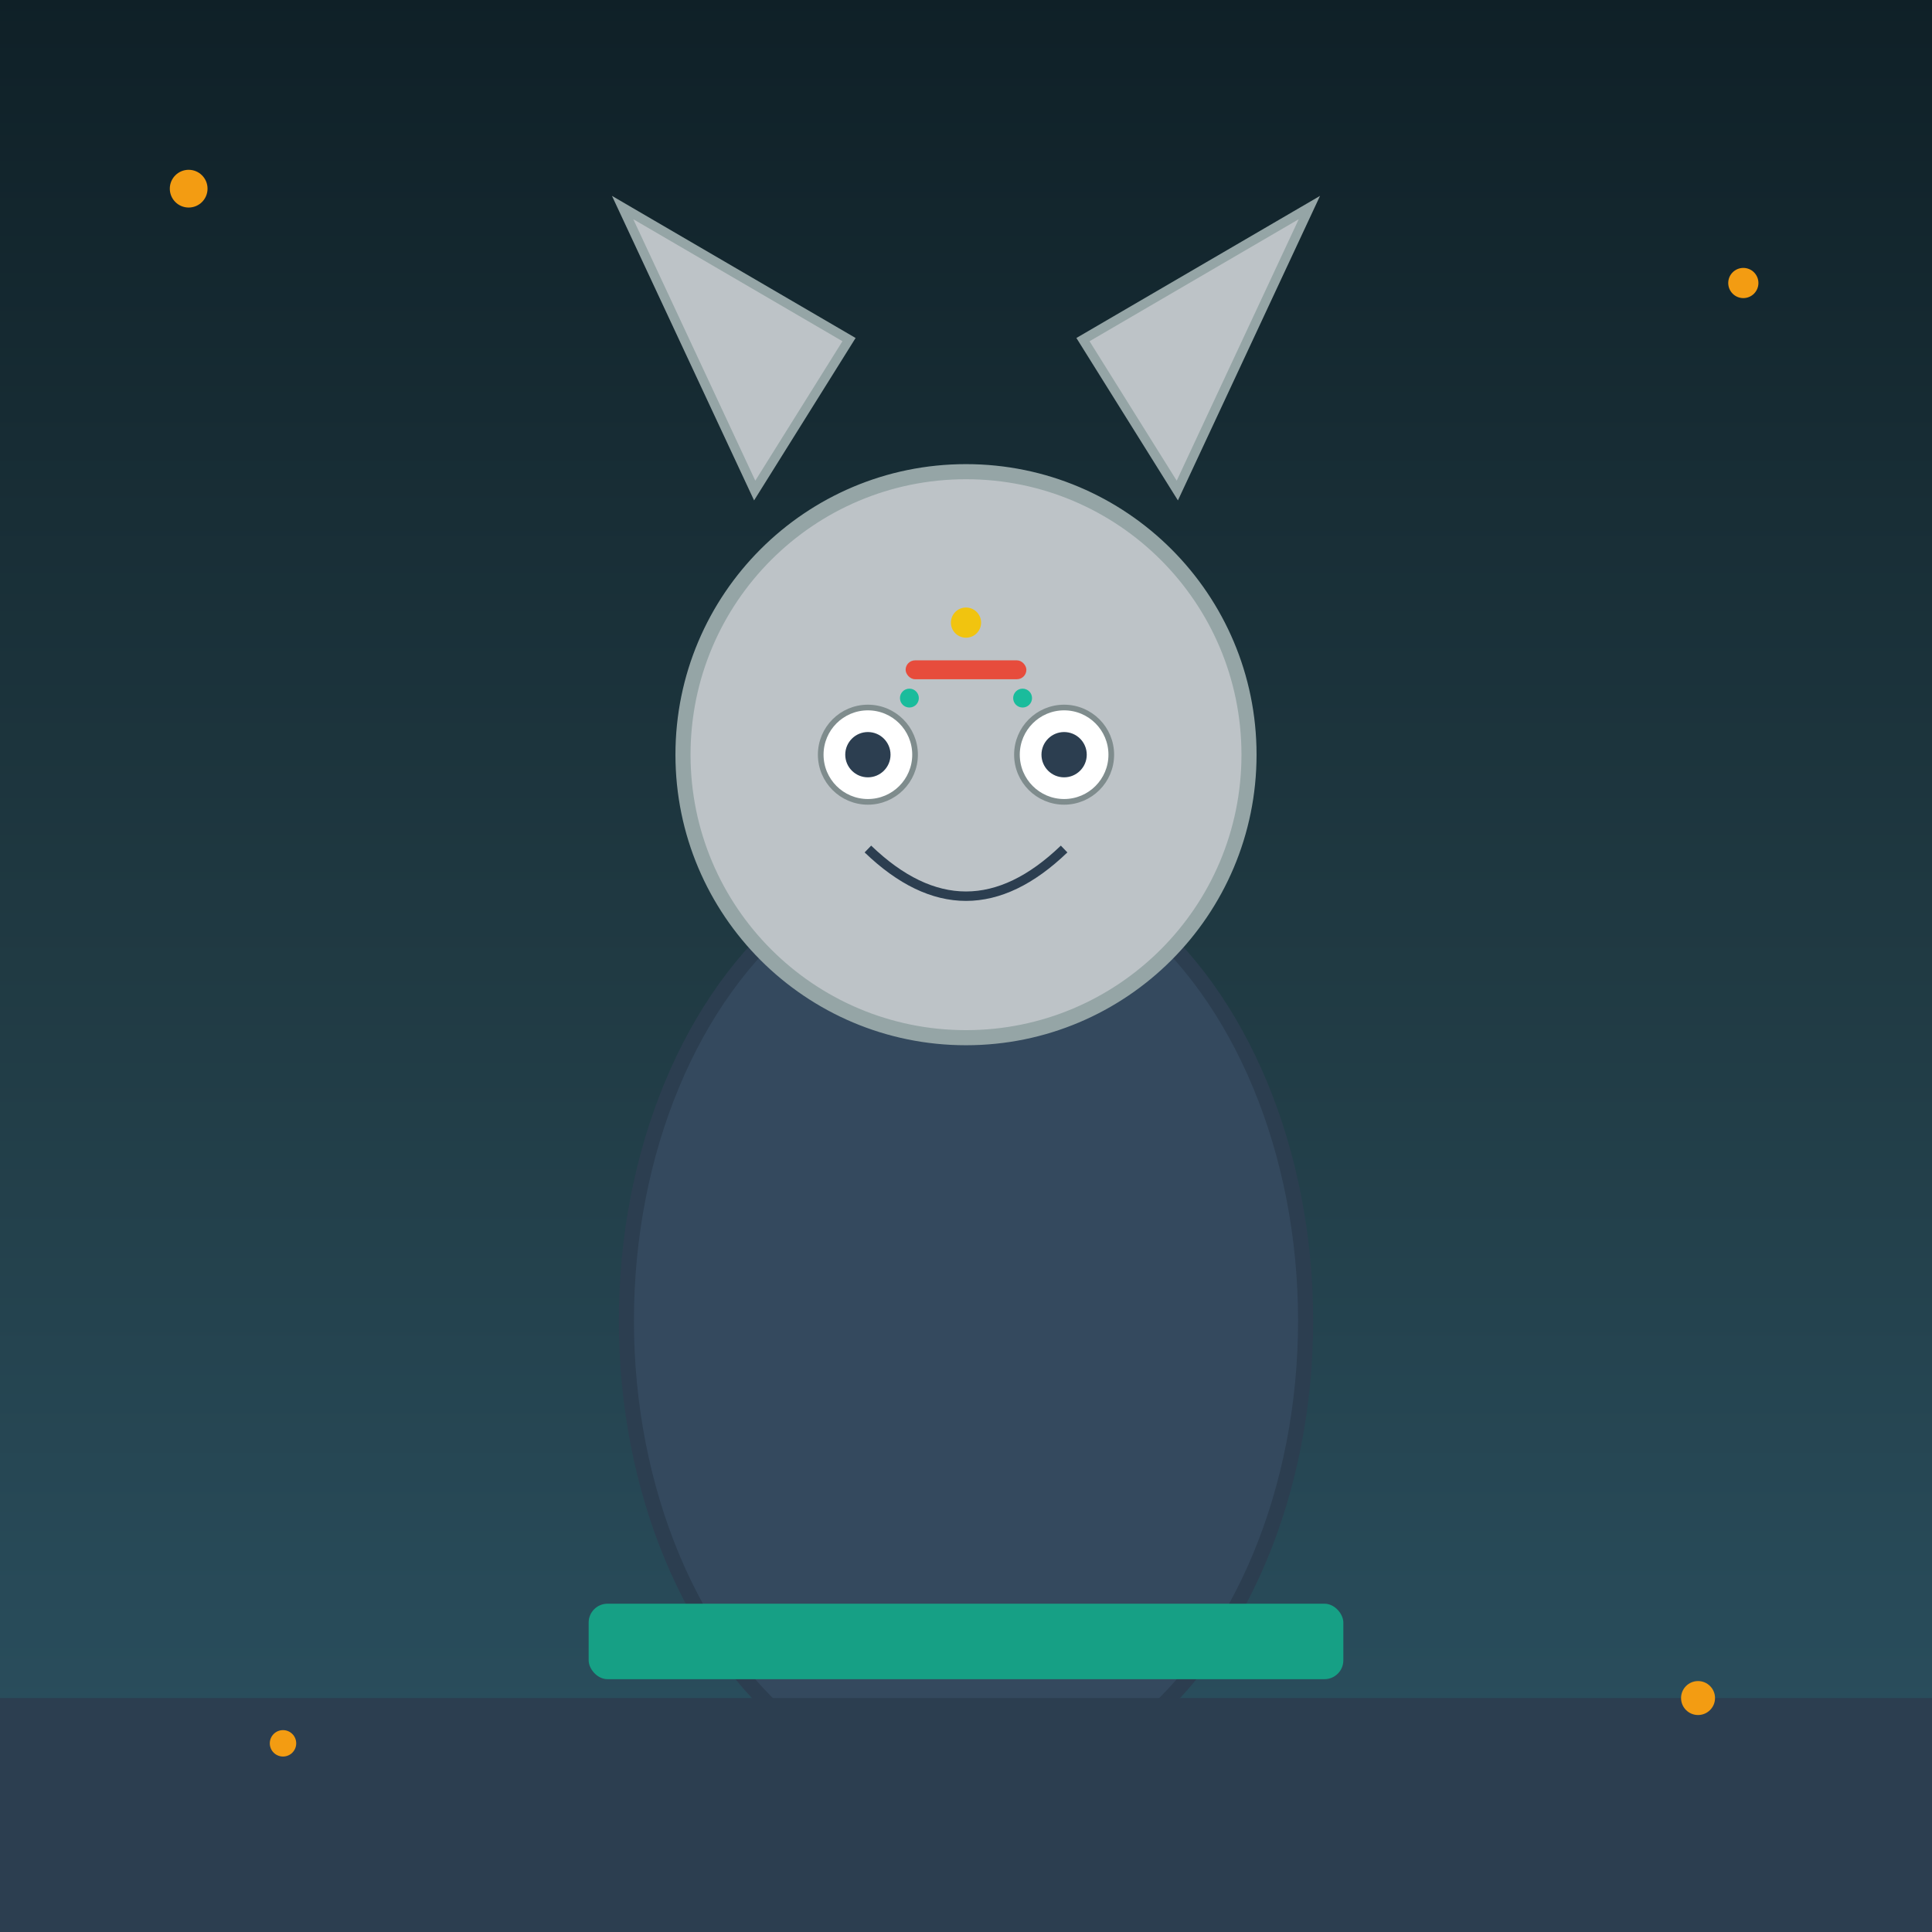 <!--

Generated by DrawGPT.
Free, open source, AI generated images in SVG, PNG, and HTML Canvas format.
https://drawgpt.ai

Created: 2025-06-18T02:02:31+00:00
-->
<svg id="svgCanvas1" class="canvas" viewBox="0 0 1024 1024"   xmlns="http://www.w3.org/2000/svg" xmlns:xlink="http://www.w3.org/1999/xlink">
  <rect x="0" y="0" width="1024" height="1024" fill="#333333" stroke="none"/>
  <title>Futuristic Protogen Adventure</title>
  <desc>A lively protogen with neon features and a cyber vibe roaming a futuristic backdrop full of vibrant colors and playful details.</desc>
  <defs id="defs1" class="defs">
    <linearGradient id="gradient1" class="gradient" x1="0" y1="0" x2="0" y2="1">
      <stop id="stop1" class="gradientStop" offset="0%" stop-color="#0f2027"/>
      <stop id="stop2" class="gradientStop" offset="50%" stop-color="#203a43"/>
      <stop id="stop3" class="gradientStop" offset="100%" stop-color="#2c5364"/>
    </linearGradient>
  </defs>
  <!-- Background -->
  <rect id="bgRect1" class="background" x="0" y="0" width="1024" height="1024" fill="url(#gradient1)" />
  
  <!-- Protogen Body -->
  <ellipse id="protogenBody1" class="protogenBody" cx="512" cy="700" rx="180" ry="250" fill="#34495e" stroke="#2c3e50" stroke-width="8"/>
  
  <!-- Protogen Head -->
  <circle id="protogenHead1" class="protogenHead" cx="512" cy="400" r="150" fill="#bdc3c7" stroke="#95a5a6" stroke-width="8"/>
  
  <!-- Protogen Left Ear -->
  <polygon id="protogenEarLeft1" class="protogenEar" points="400,260 330,110 450,180" fill="#bdc3c7" stroke="#95a5a6" stroke-width="5"/>
  
  <!-- Protogen Right Ear -->
  <polygon id="protogenEarRight1" class="protogenEar" points="624,260 694,110 574,180" fill="#bdc3c7" stroke="#95a5a6" stroke-width="5"/>
  
  <!-- Protogen Left Eye -->
  <circle id="protogenEyeLeft1" class="protogenEye" cx="460" cy="400" r="25" fill="white" stroke="#7f8c8d" stroke-width="3"/>
  <circle id="protogenPupilLeft1" class="protogenPupil" cx="460" cy="400" r="12" fill="#2c3e50" />
  
  <!-- Protogen Right Eye -->
  <circle id="protogenEyeRight1" class="protogenEye" cx="564" cy="400" r="25" fill="white" stroke="#7f8c8d" stroke-width="3"/>
  <circle id="protogenPupilRight1" class="protogenPupil" cx="564" cy="400" r="12" fill="#2c3e50" />
  
  <!-- Protogen Mouth -->
  <path id="protogenMouth1" class="protogenMouth" d="M460,450 Q512,500 564,450" stroke="#2c3e50" stroke-width="5" fill="none"/>
  
  <!-- Additional Cyber Details on Head -->
  <rect id="cyberStripe1" class="cyberDetail" x="480" y="350" width="64" height="10" fill="#e74c3c" rx="5" ry="5" />
  <circle id="cyberDot1" class="cyberDetail" cx="512" cy="330" r="8" fill="#f1c40f" />
  <circle id="cyberDot2" class="cyberDetail" cx="482" cy="370" r="5" fill="#1abc9c" />
  <circle id="cyberDot3" class="cyberDetail" cx="542" cy="370" r="5" fill="#1abc9c" />
  
  <!-- Ground / Platform -->
  <rect id="ground1" class="ground" x="0" y="900" width="1024" height="124" fill="#2c3e50"/>
  <rect id="platform1" class="platform" x="312" y="850" width="400" height="40" fill="#16a085" rx="10" ry="10"/>
  
  <!-- Starry Detail -->
  <circle id="star1" class="star" cx="100" cy="100" r="10" fill="#f39c12" />
  <circle id="star2" class="star" cx="924" cy="150" r="8" fill="#f39c12" />
  <circle id="star3" class="star" cx="150" cy="924" r="7" fill="#f39c12" />
  <circle id="star4" class="star" cx="900" cy="900" r="9" fill="#f39c12" />
</svg>